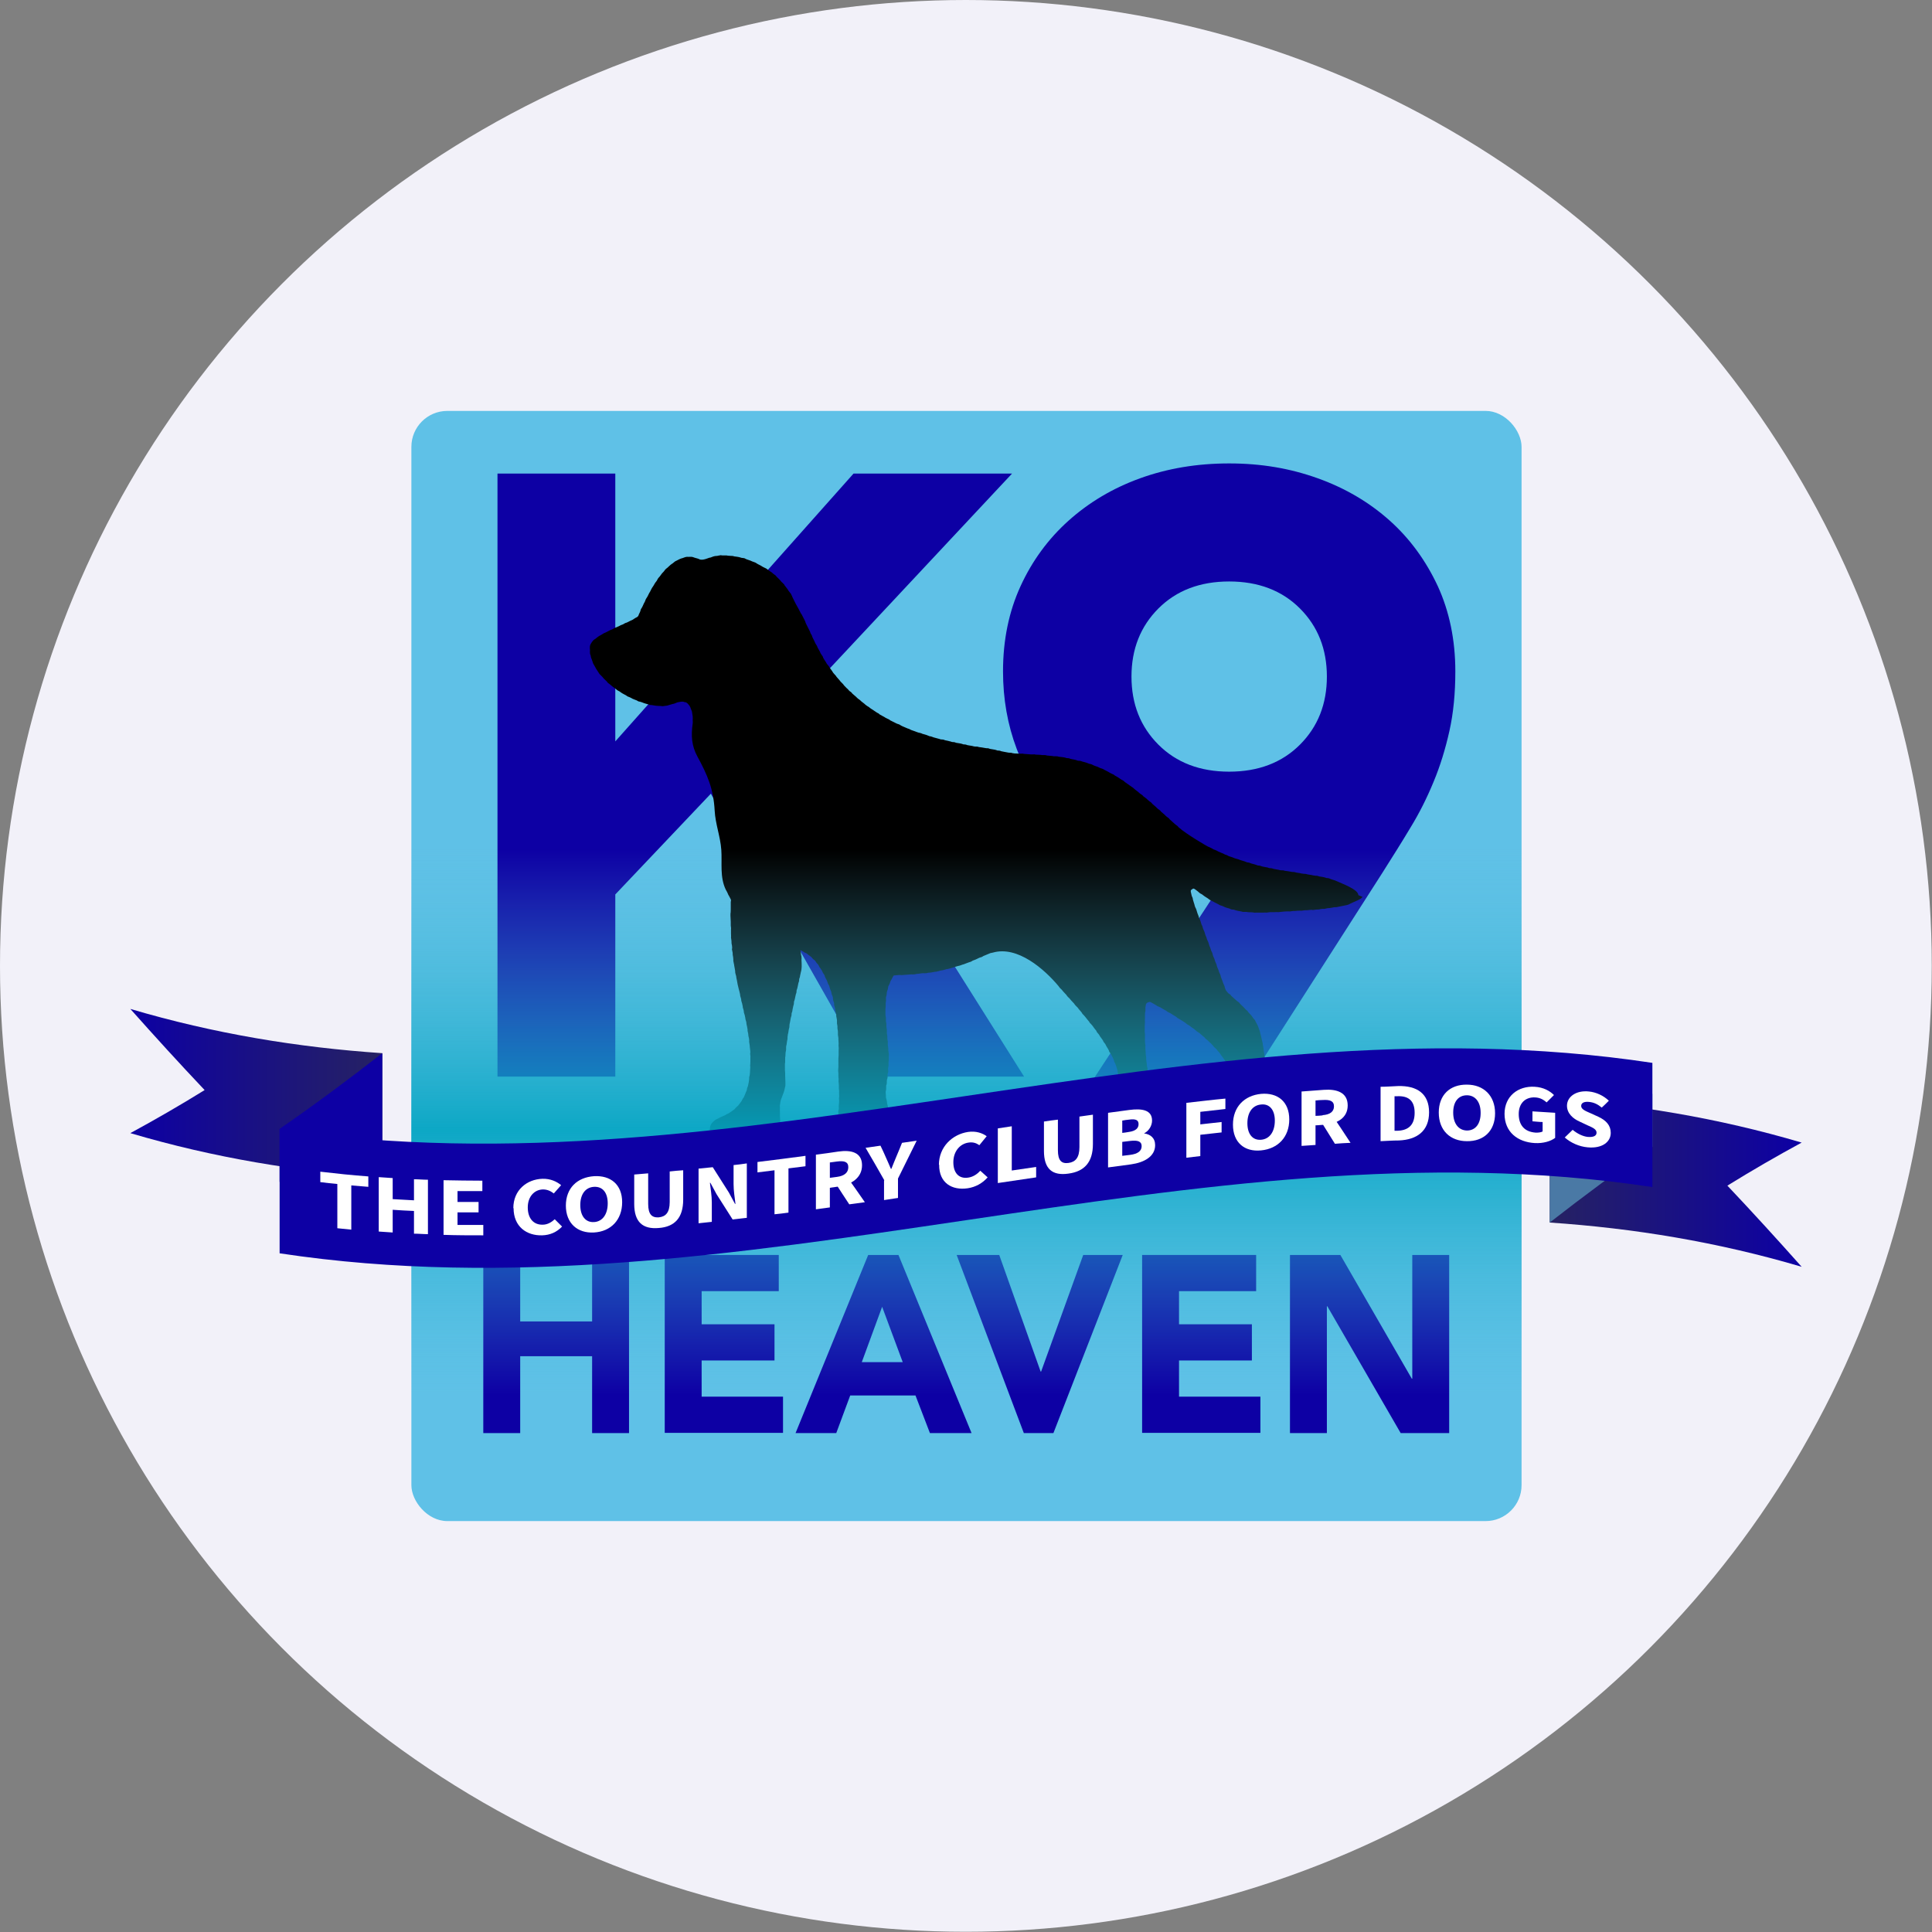 <svg viewBox="0 0 81.67 81.67" xmlns:xlink="http://www.w3.org/1999/xlink" xmlns="http://www.w3.org/2000/svg"><rect x="0" y="0" width="81.67" height="81.67" fill="#808080" stroke="none"/><defs><style>.cls-1{fill:url(#New_Gradient_Swatch-2);}.cls-1,.cls-2,.cls-3,.cls-4,.cls-5,.cls-6,.cls-7,.cls-8,.cls-9{stroke-width:0px;}.cls-2{fill:url(#linear-gradient);mix-blend-mode:multiply;}.cls-3{fill:url(#New_Gradient_Swatch);}.cls-10{isolation:isolate;}.cls-5{fill:#f2f1f9;}.cls-6{fill:#5fc1e7;}.cls-7{fill:#4a79a5;}.cls-8{fill:#0d00a4;}.cls-9{fill:#fff;}</style><linearGradient gradientUnits="userSpaceOnUse" y2="35.66" x2="40.85" y1="58.95" x1="40.85" id="linear-gradient"><stop stop-opacity="0" stop-color="#4abedb" offset="0"></stop><stop stop-opacity=".92" stop-color="#05a5c2" offset=".48"></stop><stop stop-opacity="0" stop-color="#5cc1dc" offset=".99"></stop></linearGradient><linearGradient gradientUnits="userSpaceOnUse" y2="49.99" x2="76.16" y1="49.99" x1="65.51" id="New_Gradient_Swatch"><stop stop-color="#262262" offset="0"></stop><stop stop-color="#0d00a4" offset="1"></stop></linearGradient><linearGradient xlink:href="#New_Gradient_Swatch" y2="46.21" x2="5.51" y1="46.21" x1="16.16" id="New_Gradient_Swatch-2"></linearGradient></defs><g class="cls-10"><g id="Layer_2"><g id="Layer_1-2"><circle r="40.83" cy="40.83" cx="40.83" class="cls-5"></circle><rect ry="1.52" rx="1.52" height="46.93" width="46.93" y="17.37" x="17.39" class="cls-6"></rect><path d="m20.43,53.05h1.56v2.81h3.04v-2.81h1.56v7.53h-1.56v-3.25h-3.04v3.25h-1.56v-7.53Z" class="cls-8"></path><path d="m28.1,53.05h4.82v1.53h-3.26v1.4h3.08v1.53h-3.08v1.53h3.44v1.53h-5v-7.53Z" class="cls-8"></path><path d="m36.69,53.05h1.29l3.09,7.53h-1.76l-.61-1.59h-2.76l-.59,1.59h-1.72l3.07-7.53Zm.6,2.19l-.86,2.34h1.73l-.87-2.34Z" class="cls-8"></path><path d="m40.46,53.05h1.78l1.75,4.93h.02l1.78-4.93h1.67l-2.93,7.53h-1.25l-2.84-7.53Z" class="cls-8"></path><path d="m48.28,53.05h4.82v1.53h-3.26v1.4h3.08v1.53h-3.08v1.53h3.44v1.53h-5v-7.53Z" class="cls-8"></path><path d="m54.53,53.05h2.13l3.02,5.23h.02v-5.23h1.56v7.53h-2.05l-3.1-5.36h-.02v5.36h-1.56v-7.53Z" class="cls-8"></path><path d="m21.03,45.5v-25.48h4.98v11.32l10.07-11.32h6.7l-9.29,9.93,9.8,15.56h-6.45l-6.79-11.96-4.04,4.26v7.7h-4.98Z" class="cls-8"></path><path d="m52.21,36.49c-.29.07-.58.13-.87.18-.29.05-.59.07-.91.07-1.21,0-2.31-.22-3.29-.65-.99-.43-1.83-1.03-2.53-1.77-.7-.75-1.24-1.63-1.63-2.66-.39-1.03-.58-2.12-.58-3.28,0-1.33.25-2.53.74-3.6.49-1.07,1.17-2,2.03-2.77.86-.77,1.86-1.37,3.02-1.79,1.16-.42,2.41-.63,3.77-.63s2.58.21,3.75.63c1.17.42,2.18,1.02,3.04,1.79.86.77,1.53,1.7,2.03,2.77.49,1.07.74,2.28.74,3.6,0,.92-.08,1.76-.25,2.52-.17.76-.39,1.48-.67,2.15-.28.68-.6,1.32-.98,1.94-.37.62-.77,1.25-1.18,1.9l-5.61,8.76h-6.63l6.01-9.16Zm-4.38-7.89c0,1.16.38,2.12,1.14,2.88s1.76,1.14,2.99,1.14,2.23-.38,2.99-1.14c.76-.76,1.14-1.72,1.14-2.88s-.38-2.12-1.14-2.88c-.76-.76-1.76-1.14-2.99-1.14s-2.23.38-2.99,1.14c-.76.76-1.14,1.72-1.14,2.88Z" class="cls-8"></path><path d="m57.42,37.84c0-.25-.73-.5-.91-.59-.08-.04-.18-.06-.26-.09-.05-.02-.02-.02-.11-.04-.04,0-.07,0-.11-.02-.09-.03-.19-.04-.26-.05-.05-.01-.03-.02-.11-.03-.04,0-.07,0-.11-.01-.03,0-.07-.01-.1-.02-.29-.04-.18-.04-.28-.05-.04,0-.07,0-.11-.01-.03,0-.07-.01-.1-.02-.3-.04-.16-.04-.28-.05-.04,0-.07,0-.11-.01-.08-.02-.19-.03-.26-.04-.05-.01-.03-.02-.11-.02-.04,0-.07,0-.11-.01-.03-.01-.06-.02-.09-.02-.3-.05-.16-.05-.28-.06-.04,0-.07,0-.11-.02-.03-.01-.06-.02-.09-.02-.28-.05-.15-.04-.28-.07-.04,0-.07,0-.11-.02-.03-.01-.06-.02-.09-.03-.29-.07-.15-.06-.27-.08-.04,0-.07-.01-.11-.03-.1-.04-.17-.05-.25-.08-.05-.02-.03-.02-.11-.04-.04-.01-.07-.02-.11-.03-.08-.04-.19-.07-.25-.09-.05-.02-.02-.02-.1-.05-.04-.01-.07-.02-.1-.04-.03-.02-.06-.03-.09-.04-.29-.12-.13-.07-.26-.12-.03-.02-.07-.02-.1-.04-.07-.05-.16-.08-.24-.12-.06-.03-.89-.51-1.23-.81-.04-.04-.01-.03-.08-.08-.03-.02-.06-.04-.09-.07-.07-.07-.13-.11-.2-.18-.04-.04,0-.02-.08-.08-.03-.02-.06-.04-.09-.07-.06-.07-.14-.12-.2-.18-.03-.03-.02-.04-.08-.08-.03-.02-.06-.04-.09-.07-.06-.07-.14-.12-.2-.18-.04-.04-.01-.03-.08-.08-.03-.02-.06-.04-.09-.07-.06-.06-.14-.12-.21-.17-.04-.04-.01-.03-.09-.08-.03-.02-.06-.04-.09-.07-.06-.06-.15-.11-.21-.17-.04-.03-.02-.03-.09-.07-.32-.23-.26-.18-.31-.22-.04-.04-.02-.03-.09-.07-.03-.02-.07-.03-.1-.06-.08-.06-.16-.1-.23-.14-.05-.04-.02-.03-.1-.06-.03-.02-.07-.03-.1-.05-.09-.06-.21-.11-.24-.13-.05-.03-.02-.02-.1-.05-.04-.01-.07-.02-.11-.04-.08-.05-.17-.06-.25-.1-.05-.02-.02-.02-.11-.05-.04-.01-.07-.01-.11-.03-.09-.04-.18-.06-.26-.08-.05-.02-.03-.02-.11-.03-.04,0-.07,0-.11-.02-.11-.04-.2-.04-.26-.06-.05-.01-.03-.02-.11-.03-.04,0-.07,0-.11-.02-.06-.02-.19-.03-.27-.04-.05,0-.03-.02-.11-.02-.04,0-.07,0-.11,0-.09-.02-.18-.02-.27-.03-.05,0-.04-.02-.11-.02-.04,0-.07,0-.11,0-.09-.02-.19-.01-.27-.02-.05,0-.03-.02-.11-.01-.04,0-.07,0-.11,0-.09-.01-.19-.01-.27-.02-.05,0-.04-.02-.11-.01-.04,0-.07,0-.11,0-.07-.01-.19,0-.26-.02-.05,0-.03-.02-.11-.02-.04,0-.07,0-.11-.01-.09-.02-.18-.03-.26-.05-.05-.01-.03-.02-.11-.03-.04,0-.07,0-.11-.02-.09-.03-.17-.03-.26-.05-.06-.01-.02-.02-.11-.03-.04,0-.07,0-.11-.01-.09-.02-.19-.03-.26-.04-.05-.01-.03-.02-.11-.02-.04,0-.07,0-.11-.01-.09-.03-.18-.03-.26-.05-.05-.01-.03-.02-.11-.03-.04,0-.07,0-.11-.02-.09-.03-.17-.03-.26-.05-.05-.01-.02-.02-.11-.03-.04,0-.07,0-.11-.02-.1-.03-.17-.04-.26-.06-.05-.02-.02-.02-.11-.03-.04,0-.07,0-.11-.02-.09-.03-.17-.04-.26-.07-.06-.02-.01-.01-.11-.04-.04,0-.07-.01-.11-.03-.09-.04-.18-.06-.25-.08-.05-.02-.02-.02-.11-.04-.04-.01-.07-.01-.11-.03-.09-.04-.18-.06-.25-.09-.05-.02-.03-.02-.1-.05-.04-.01-.07-.02-.11-.04-.06-.03-.18-.07-.24-.11-.04-.02-.03-.03-.1-.05-.03-.01-.07-.02-.1-.04-.07-.04-.17-.08-.24-.12-.05-.03,0-.02-.1-.06-.03-.02-.07-.03-.1-.05-.05-.04-.17-.09-.23-.13-.02-.01-.04-.03-.06-.05-.08-.04-.02,0-.21-.13-.24-.15-.13-.1-.23-.16-.03-.02-.06-.03-.09-.06-.03-.02-.05-.04-.07-.06-.24-.18-.12-.11-.22-.18-.03-.02-.06-.04-.09-.07-.05-.06-.14-.12-.2-.18-.04-.04-.01-.03-.08-.08-.03-.02-.06-.04-.08-.07-.02-.03-.04-.05-.07-.07-.21-.21-.1-.12-.19-.21-.03-.03-.05-.05-.08-.08-.04-.06-.13-.15-.17-.2-.03-.04,0-.02-.07-.09-.02-.03-.05-.05-.07-.08-.02-.03-.04-.06-.05-.08-.18-.24-.08-.13-.16-.23-.02-.03-.05-.05-.07-.09-.04-.08-.1-.15-.14-.23-.02-.04,0-.04-.05-.1-.02-.03-.04-.06-.06-.09-.01-.03-.03-.06-.04-.09-.15-.25-.07-.15-.13-.25-.02-.03-.04-.06-.06-.1-.01-.03-.03-.06-.04-.09-.14-.26-.06-.16-.12-.26-.02-.03-.04-.06-.05-.1-.01-.03-.02-.06-.04-.09-.14-.27-.16-.32-.17-.36,0-.02-.09-.18-.16-.32,0,0-.01-.02-.02-.02-.01-.02-.02-.04-.03-.06-.06-.12-.12-.23-.19-.35-.05-.09-.09-.19-.14-.28-.01-.03-.02-.06-.04-.09-.03-.05,0-.03-.06-.1-.02-.03-.05-.06-.07-.09-.04-.08-.12-.16-.16-.22-.03-.05-.01-.04-.07-.09-.02-.03-.06-.05-.08-.08-.05-.07-.15-.16-.19-.2-.04-.04-.02-.04-.08-.08-.03-.02-.06-.04-.09-.07-.03-.02-.05-.05-.08-.06-.25-.17-.15-.12-.24-.16-.03-.02-.07-.03-.1-.05-.03-.02-.06-.04-.08-.05-.25-.12-.17-.11-.26-.14-.04-.02-.07-.02-.11-.04-.07-.04-.2-.07-.26-.1-.05-.02-.03-.03-.11-.04-.04-.01-.07,0-.11-.02-.08-.03-.21-.04-.27-.05-.06-.01-.02-.02-.12-.02-.23-.01-.12-.01-.21-.02-.06,0-.12,0-.17,0-.05,0-.06-.02-.12,0-.04,0-.08.02-.12.02-.11,0-.19.04-.27.07-.05.01-.04,0-.11.03-.29.11-.35.04-.4.02-.29-.07-.18-.09-.43-.08-.06,0-.03-.01-.12.01-.07.02-.07.03-.11.04-.1.02-.2.08-.26.11-.06.03-.05.02-.1.06-.03.02-.05.05-.09.07-.07.04-.17.15-.21.18-.06.05-.03.01-.09.08-.02.03-.04.06-.07.09-.07.06-.13.17-.17.21-.03.04-.03.02-.07.09-.02.03-.03.07-.06.1-.07.08-.09.15-.15.23-.03.05-.02.02-.06.1-.02.03-.03.07-.05.1-.05.07-.09.18-.13.24-.03.05-.02.02-.06.1-.01.03-.02.07-.04.1-.05.08-.08.18-.12.24-.02.05-.03.02-.05.1-.01.04-.02.07-.04.11-.04.07-.05.12-.06.14-.08.08-.06.04-.15.1-.03.02-.06.04-.09.06-.03.01-.06.03-.09.04-.26.14-.16.06-.26.12-.03.02-.06.04-.1.05-.03.01-.06.02-.09.04-.26.13-.17.06-.26.12-.03.02-.06.04-.1.05-.03.01-.06.02-.09.04-.3.16-.17.07-.26.13-.03.02-.06.04-.1.06-.09.04-.19.13-.23.16-.04.03-.04.01-.1.08-.03.03-.05.07-.07.1-.07.1-.06.18-.05.3,0,.07-.01.03,0,.12,0,.04.02.08.03.11,0,.05.03.13.05.17.06.16.04.14.06.17.01.03.07.11.08.14.02.05.07.12.09.15.11.16.07.12.1.15.01.01.09.09.11.11.03.04.09.11.12.13.1.09.09.1.12.13.01.01.09.06.12.09.07.07.17.13.22.17.02.02.04.04.06.05.02.02.11.05.13.08.04.03.11.07.15.09.14.07.11.07.15.09.02.01.11.04.14.06.09.06.19.08.25.11.02.01.04.03.07.04.03,0,.12.03.15.04.06.03.11.04.17.06.16.04.13.05.17.05.04,0,.12.01.16.02.06.01.12.02.18.02.2,0,.14.03.28,0,.06-.01.08,0,.16-.03.04-.01.13-.04.17-.05.05-.01.03,0,.11-.03.03-.01.06-.03.1-.04.07-.01.12-.03.2-.03.09,0,.06.02.1.02.1,0,.17.11.21.16.07.13.03.08.06.14.05.13.03.03.07.3.01.15,0,.1,0,.16,0,.02.01.1,0,.15-.07.5-.05.93.2,1.39.43.79.68,1.37.73,2.29.03.56.24,1.09.28,1.65s-.07,1.15.19,1.69c.02.04.06.1.07.13.02.06.05.11.08.16.11.19.06.16.06.23,0,.03,0,.11,0,.15,0,.06,0,.11,0,.18,0,.25-.03,0,0,.5,0,.15,0,.13,0,.17,0,.02.02.11.01.15,0,.06,0,.11,0,.18.01.15,0,.13,0,.17,0,.02.02.11.02.15,0,.06,0,.11.02.18.02.16,0,.13,0,.17,0,.03.03.12.03.15,0,.06,0,.1.02.18.02.16,0,.13.01.17.07.32,0,.01.06.32.03.15.01.13.02.17,0,.02.03.11.04.15,0,.05.02.12.03.17.03.14.02.14.03.17.08.31.01.07.08.32.04.16.02.13.03.17,0,.02.04.11.04.15,0,.06.02.1.04.17.04.16.02.12.03.17,0,.02.04.11.04.15,0,.06.02.11.04.17.04.16.02.12.03.17,0,.02.04.11.04.15,0,.06.02.12.03.17.03.14.02.13.02.17,0,.03.03.11.03.15,0,.07.02.13.03.17.02.16,0,.13.01.17.05.28,0,.02.04.32.02.15,0,.12,0,.17,0,.03.02.11.01.15,0,.07,0,.11,0,.17,0,.14-.01.13-.01.17,0,.02.01.1,0,.15-.01.08,0,.13-.01.17-.01.16-.02.12-.03.17,0,0,0,.11-.01.15,0,.03-.02.12-.03.17-.03.15-.04.1-.05.16,0,.02-.01.09-.04.14-.02.04-.07.18-.1.24-.03.05-.02.01-.06.09-.04.07.01.02-.18.26-.06.06-.06.05-.09.08,0,0-.05.06-.06.07-.02.02-.21.15-.26.18-.05.03-.03,0-.1.05-.03.02-.06.04-.1.05-.08.03-.13.06-.25.12-.03.02-.06.02-.11.06-.19.15-.21.22-.23.41-.01.1.06.25.13.31.05.05.1.07.17.1.06.03.04.03.12.05.04,0,.08,0,.12.02.1.03.2.02.28.03.06,0,.03.01.12,0,.04,0,.07,0,.11,0,.09,0,.19,0,.27,0,.06,0,.03.01.12,0,.04,0,.07-.01.11,0,.09,0,.2,0,.27,0,.05,0,.05.01.12,0,.04,0,.07-.02.11-.02.08,0,.19-.03.27-.05.06-.01.05,0,.12-.03.04-.02.05-.03.11-.05.09-.03.18-.11.23-.18.05-.05.05-.04.08-.1.02-.04.02-.06.05-.12.03-.06.04-.13.05-.18.02-.17.02-.14.02-.18,0-.04-.01-.13-.01-.16,0-.06,0-.11,0-.18-.01-.13,0-.13,0-.17,0-.02-.01-.11,0-.14.01-.07.02-.16.05-.25.02-.04.01-.02.04-.1.07-.2.08-.17.12-.38.01-.06.02-.03.02-.12,0-.04,0-.08,0-.12,0-.1-.01-.21-.01-.27,0-.06,0-.03,0-.12,0-.04-.01-.07-.01-.11,0-.07,0-.2,0-.26,0-.03.01-.05.01-.08,0,0,0-.11,0-.15,0-.03,0-.07.01-.1.01-.28.02-.15.03-.28,0-.04,0-.07,0-.11,0-.03.01-.07.02-.1.03-.26.04-.18.04-.28,0-.04,0-.07.01-.11,0-.03.01-.07.02-.1.04-.29.04-.15.05-.28,0-.04,0-.07.01-.11,0-.03.02-.06.02-.1.05-.3.05-.16.06-.28,0-.04,0-.07.02-.11.01-.03.02-.06.02-.1.05-.27.05-.17.06-.28,0-.04,0-.07.02-.11.03-.09.04-.19.06-.26.01-.06.02-.02.03-.11,0-.04,0-.07.02-.11.03-.08.04-.19.06-.26.01-.05.02-.03.03-.11,0-.04,0-.07.02-.11.01-.03.02-.06.02-.09.06-.29.05-.18.06-.28.02-.11,0-.38,0-.4,0-.06.01-.04,0-.12,0-.04-.02-.07-.02-.11-.01-.18-.06-.19.02-.15.06.02.08.05.12.07.03.02.08.03.11.05.03.03.03.04.11.09.1.07.08.06.12.11.03.04.05.05.08.07.07.06.05.06.08.1.06.08.06.06.1.12.03.05.03.08.07.12.09.13.07.1.1.17.02.05.06.09.08.13.02.05.02.08.05.13.01.03.05.08.06.11,0,.02.01.04.02.06.02.08.04.09.07.15.02.05.02.09.04.14.01.03.04.09.05.12,0,.02,0,.04.01.06,0,.05.04.1.05.15.02.05,0,.08.02.14,0,.03.03.09.04.12,0,.02,0,.04,0,.07,0,.04.03.11.04.16.01.06,0,.08.02.14,0,.03.03.09.03.12,0,.02,0,.04,0,.07.02.13.02.08.03.16,0,.06,0,.09,0,.14,0,.03.02.09.02.12,0,.02,0,.04,0,.07,0,.07.02.1.02.16,0,.06,0,.08,0,.14,0,.03.02.09.02.13,0,.02,0,.04,0,.07,0,.05.01.11.01.16,0,.06-.01.08,0,.14,0,.03.01.1,0,.13,0,.02,0,.04,0,.07,0,.06,0,.11,0,.16,0,.06-.01.08-.01.14,0,.03,0,.1,0,.13,0,.02,0,.04,0,.07,0,.07,0,.1,0,.16,0,.06-.01.09-.01.14,0,.03.01.1.01.13,0,.02,0,.04,0,.07,0,.05,0,.11.01.16,0,.06-.01.09,0,.14,0,.03.01.1.01.13,0,.02,0,.04,0,.07,0,.06,0,.11.01.16,0,.05,0,.08,0,.14,0,.03.01.1,0,.13,0,.05-.01.05,0,.15,0,.11,0,.09-.01.17-.01.06,0,.12,0,.17,0,.02-.01.05-.02.07-.01.06,0,.1,0,.15,0,.06-.02.08-.03.14,0,.03,0,.1-.01.12-.02.06-.01,0-.04.14-.03.16-.04.11-.07.2-.04.11-.02.09-.08.17-.01.02-.05.09-.08.12-.05.05-.06.05-.1.08-.11.1-.06.05-.22.12-.13.06-.1.02-.27.07-.19.06-.12-.03-.35.16-.1.1-.08.14-.1.23-.02.1-.03.1,0,.25.03.13,0,.16.19.34.04.04.09.06.15.08.05.02.09.05.14.06.03,0,.1.02.13.02.02,0,.04.02.07.02.04.02.12.01.17.02.06,0,.09.02.14.03.03,0,.1,0,.13,0,.02,0,.04,0,.07.01.08,0,.1,0,.17,0,.06,0,.09.01.14.01.03,0,.1-.01.13-.01.02,0,.04,0,.07,0,.1,0,.09-.01.17-.02.06,0,.09,0,.15,0,.03,0,.1-.02.13-.03.02,0,.05,0,.07,0,.05,0,.11-.03.16-.04.07-.02.09-.01.15-.03.02,0,.19-.1.2-.11.03-.03.03-.02.04-.05.03-.08.02-.07.04-.13.02-.06.04-.07.06-.13,0-.03.02-.09.03-.12,0-.02.02-.04.03-.06.03-.07.02-.1.04-.16.02-.05.04-.08.06-.13,0-.03.02-.09.03-.12,0-.02.02-.04.03-.06.02-.03.03-.12.04-.16.02-.06.04-.07.06-.13,0-.03.02-.09.03-.12,0-.02.02-.04.03-.06.03-.07.02-.1.04-.16.02-.06.04-.07.06-.13,0-.03.02-.09.03-.12,0-.02.02-.04.03-.06.02-.04.03-.11.04-.16.05-.17.01-.2,0-.3,0-.02,0-.05,0-.07-.02-.11-.02-.08-.04-.16-.01-.05,0-.08-.02-.14,0-.03-.03-.09-.03-.12,0-.02,0-.04,0-.06,0-.09-.01-.1-.01-.16,0-.05.02-.08.02-.14,0-.03,0-.09,0-.13,0-.02.01-.04.02-.06.02-.14,0-.08.01-.16,0-.06.03-.09.03-.14,0-.03,0-.1,0-.13,0-.02.01-.04.02-.06.02-.14,0-.07,0-.17,0-.06.02-.08.02-.14,0-.03,0-.1,0-.13,0-.02,0-.04.01-.07,0-.06,0-.11,0-.17,0-.06.01-.09,0-.14,0-.03-.02-.1-.02-.13,0-.02,0-.04,0-.07,0-.04-.02-.12-.02-.16,0-.05,0-.1,0-.14,0-.03-.02-.09-.02-.13,0-.02,0-.04,0-.07,0-.08-.02-.1-.02-.16,0-.06,0-.09,0-.14,0-.03-.02-.09-.02-.13,0-.02,0-.04,0-.07,0-.09-.01-.09-.02-.16,0-.06,0-.09,0-.14,0-.03-.02-.09-.02-.13,0-.02,0-.04,0-.07,0-.05,0-.11,0-.16,0-.06.01-.08.01-.14,0-.03,0-.09,0-.13,0-.02.01-.04.01-.06.01-.04,0-.11,0-.16,0-.05.03-.08.03-.14.01-.07,0-.1.04-.19.02-.05.02-.1.03-.15.02-.05.04-.07.06-.12.06-.16.01-.07.08-.18.03-.05.05-.11.07-.13.03-.05.01-.03.1-.04.28-.03.18,0,.29-.01.04,0,.07-.01.11-.01.09,0,.19-.02.27-.02.06,0,.04.01.12,0,.04,0,.07-.02.11-.02.08,0,.19-.03.27-.03.05,0,.04.01.12,0,.04,0,.07-.02.11-.02.1,0,.18-.03.27-.04.05,0,.04,0,.11-.02.04,0,.07-.02.11-.03.11-.01.19-.04.26-.06.05-.01.03,0,.11-.02.2-.06.11-.03.2-.06.28-.09.16-.04.28-.08.04-.01.07-.03.11-.04.03,0,.06-.02.09-.03.31-.12.17-.05.27-.1.03-.02.06-.04.1-.05.1-.03.17-.08.25-.11.05-.02.04,0,.11-.04.03-.02.06-.04.1-.05.06-.02.2-.09.24-.1.04-.01.02,0,.1-.02,1.04-.3,2.18.7,2.78,1.42.03.04.02.04.07.09.03.03.06.05.08.08.05.07.13.14.18.2.03.04.01.03.07.09.03.03.06.05.08.08.06.08.12.13.18.2.03.04,0,.02.07.09.03.03.05.05.08.08.05.08.12.14.17.21.03.04,0,.03.07.09.02.03.05.05.07.08.05.07.13.16.17.21.03.04,0,.03.07.09.02.03.05.05.07.08.05.08.12.16.16.21.03.05,0,.03.06.1.02.03.05.05.07.09.04.08.11.15.15.22.03.04,0,.03.06.1.02.03.05.06.06.09.04.09.1.16.13.23.02.04,0,.04.05.1.02.03.04.06.06.09.03.07.09.17.11.24,0,.02.01.05.02.07.05.1.02.01.09.22.08.27.03.14.06.27.02.1.01.05.02.2,0,.29-.01.17,0,.28,0,.11.01.04-.02.19-.03.13-.08.14-.11.16-.1.1-.06.06-.19.13-.25.15-.19.09-.26.15-.03.03-.09.1-.12.15-.03.05-.03.15-.03.15,0,.03,0,.17.02.19.01.05.09.15.09.15.03.05.07.09.15.13.21.12.24.08.33.11.06.02.11.02.18.02.19,0,.13.02.17.01.03,0,.12-.01.15,0,.09,0,.15,0,.18,0,.17-.02.14,0,.18-.01.06-.01.11-.03.15-.04.09-.02.1-.03.18-.07.01,0,.15-.09.16-.11.05-.06.15-.21.16-.32.04-.2.04-.17.04-.18,0-.03,0-.13,0-.16,0-.05,0-.14,0-.18-.02-.16,0-.13,0-.18,0-.03-.03-.12-.03-.15,0-.06-.02-.11-.03-.17-.04-.16-.02-.13-.03-.17,0-.03-.04-.1-.04-.15,0-.05-.02-.1-.03-.17-.03-.14-.02-.13-.02-.17,0-.03-.03-.1-.03-.15,0-.06-.01-.1-.02-.17-.02-.15,0-.13-.01-.17,0-.01-.02-.11-.02-.15,0-.05,0-.09-.01-.17-.01-.15,0-.13,0-.17,0-.01-.02-.11-.02-.15,0-.07,0-.12,0-.17,0-.15,0-.13,0-.17,0-.03-.02-.11-.01-.15,0-.06,0-.11,0-.17,0-.16.01-.12.01-.17,0-.02-.01-.11,0-.15,0-.06,0-.11,0-.17,0-.15.02-.12.02-.17,0-.02,0-.11,0-.15.02-.08.01-.12.03-.14.03-.06.07-.06.09-.07.09-.03.07-.02.24.07.13.07.11.07.14.09.01,0,.1.04.14.06.05.03.09.06.15.09.14.07.1.07.14.09.25.13,0-.01.28.16.14.08.1.07.14.1.35.2.39.25.41.27.02.01.1.05.13.08.06.05.08.06.14.1.11.08.09.08.13.11.23.16,0-.02.26.2.12.09.09.09.12.12.12.1-.04-.06.24.21.1.1.09.1.11.13.02.02.08.07.11.1.04.06.08.1.11.13.09.11.07.11.1.14.24.31.25.38.26.41.08.12.08.15.11.21.1.22.06.17.08.23.07.15.04.12.09.3.03.1.01.13.02.16,0,0,.03.1.03.14,0,.06,0,.14.01.21,0,.06-.01.07-.02.15,0,.03,0,.07-.02.1-.11.29-.11.21-.17.31-.02.03-.04.06-.06.08-.08.07-.13.13-.19.17-.04.03-.03,0-.09.07-.03.02-.05.05-.08.07-.07.04-.13.1-.22.17-.06.04-.04.01-.09.08-.01.01-.1.12-.11.14-.06.1-.06.17-.05.25,0,.02,0,.05.02.11.09.17.17.23.34.29.05.02.03.03.12.04.31.05.28.03.39.04.06,0,.03.02.12,0,.04,0,.07-.01.11,0,.1,0,.18-.01.27-.01.05,0,.04,0,.12,0,.04,0,.07-.02.11-.02.11,0,.2-.04.27-.05.06-.01.04,0,.12-.03.28-.12.21-.09.36-.19.05-.04.04,0,.13-.13.07-.1.08-.09.16-.31.03-.07.02-.04.03-.12,0-.04,0-.08.01-.12.02-.09.01-.2.02-.27,0-.06.02-.03,0-.12,0-.04-.01-.08-.01-.12,0-.1-.03-.19-.04-.27-.01-.05,0-.03-.02-.12-.01-.04-.03-.07-.03-.11-.01-.1-.05-.18-.07-.26,0-.05,0-.04-.02-.11,0-.04-.02-.07-.03-.11,0-.11-.03-.21-.03-.26,0-.06.01-.04,0-.12,0-.04-.02-.07-.02-.11,0-.09-.03-.19-.04-.27,0-.06.01-.03-.01-.11,0-.04-.02-.07-.02-.11,0-.1-.03-.19-.04-.26,0-.05,0-.04-.01-.11,0-.04-.02-.07-.02-.11,0-.09-.03-.19-.04-.27,0-.05,0-.04-.02-.11-.1-.44-.03-.15-.09-.38-.01-.06,0-.02-.03-.11-.01-.04-.03-.07-.04-.11-.03-.1-.08-.17-.12-.25-.02-.04-.02-.06-.06-.1-.02-.03-.05-.05-.07-.09-.05-.08-.12-.14-.18-.21-.04-.04,0-.03-.08-.09-.03-.03-.06-.05-.08-.08-.06-.07-.14-.13-.19-.19-.04-.04-.01-.03-.08-.08-.03-.02-.06-.04-.09-.07-.06-.06-.14-.12-.2-.18-.04-.04,0-.03-.08-.08-.03-.02-.06-.04-.08-.07-.01-.02-.04-.05-.06-.07,0,0,0-.01-.02-.04-.06-.15-.03-.12-.05-.16-.01-.03-.05-.1-.06-.14-.02-.06-.03-.09-.06-.16-.06-.15-.03-.12-.05-.16,0-.02-.05-.1-.06-.14-.01-.05-.03-.1-.06-.16-.06-.15-.03-.12-.05-.16-.01-.03-.05-.1-.06-.14-.01-.06-.03-.11-.06-.16-.06-.15-.03-.12-.05-.16,0-.02-.05-.1-.06-.14-.02-.06-.03-.11-.06-.16-.05-.14-.03-.12-.05-.16,0-.02-.05-.1-.06-.14-.01-.05-.03-.1-.06-.16-.05-.14-.03-.12-.05-.16-.01-.03-.05-.1-.06-.14-.01-.06-.03-.11-.06-.16-.05-.15-.03-.12-.05-.16,0-.02-.05-.1-.06-.14-.01-.06-.04-.11-.06-.17-.05-.14-.03-.12-.05-.16,0-.02-.05-.1-.06-.14-.01-.06-.03-.1-.05-.17-.05-.15-.03-.12-.04-.16,0-.03-.05-.1-.05-.14-.01-.06-.02-.07-.03-.13-.02-.09.02-.09.04-.11.07-.06.09-.04.16.01.2.15.1.09.2.16.03.02.07.03.1.06.03.02.05.04.08.06.26.16.16.12.24.16.19.1.11.06.19.1.09.05.11.05.16.08.05.03.03.03.1.05.04.01.07.02.11.04.06.04.23.08.26.09.04.02.04.03.11.04.04,0,.07,0,.11.02.08.03.22.05.27.06.05.01.04.02.11.02.04,0,.07,0,.11,0,.08.02.2.01.27.02.04,0,.05.02.12.01.04,0,.07,0,.11,0,.06,0,.08,0,.18,0,.16-.01.12,0,.17,0,.03,0,.11-.02.15-.02.06,0,.11,0,.17,0,.16-.01.12,0,.17,0,.43-.05.46-.03.49-.03.03,0,.11-.02.15-.02.06,0,.11,0,.17-.01.16-.01.13,0,.17,0,.03,0,.11-.02.15-.02.06,0,.12,0,.17-.01.16-.02.13,0,.17,0,.02,0,.11-.02.15-.02.07,0,.12,0,.17-.02.16-.02.12,0,.17-.01.03,0,.11-.03.15-.03.1,0,.2-.03.27-.04.03,0,.05,0,.08,0,.53-.11.46-.08.59-.15.13-.07.51-.2.51-.29Z" class="cls-4"></path><rect height="23.29" width="46.93" y="35.66" x="17.39" class="cls-2"></rect><path d="m76.16,53.55c-3.55-1.05-7.1-1.63-10.65-1.87v-5.25c3.55.24,7.1.82,10.65,1.87-1.05.57-2.09,1.17-3.14,1.82,1.05,1.11,2.09,2.25,3.14,3.43Z" class="cls-3"></path><path d="m5.51,42.65c3.55,1.05,7.1,1.63,10.65,1.87v5.25c-3.55-.24-7.1-.82-10.65-1.87,1.05-.57,2.09-1.17,3.14-1.82-1.05-1.11-2.09-2.25-3.14-3.43Z" class="cls-1"></path><path d="m11.82,49.96c1.45.22,2.89.37,4.34.47v-5.91c-1.45,1.13-2.89,2.2-4.34,3.2v2.24Z" class="cls-8"></path><path d="m69.85,46.24c-1.45-.22-2.89-.37-4.34-.47v5.91c1.45-1.13,2.89-2.2,4.34-3.2,0-.75,0-1.49,0-2.24Z" class="cls-7"></path><path d="m69.85,50.18c-19.34-2.93-38.68,5.73-58.03,2.8v-5.25c19.34,2.93,38.68-5.73,58.03-2.8,0,1.75,0,3.5,0,5.25Z" class="cls-8"></path><path d="m14.26,50.05c-.24-.02-.48-.05-.72-.08,0-.15,0-.29,0-.44.68.08,1.35.15,2.03.2v.44c-.24-.02-.48-.04-.72-.06,0,.62,0,1.24,0,1.87-.2-.02-.39-.04-.59-.06v-1.87Z" class="cls-9"></path><path d="m16.01,49.76c.2.01.39.03.59.04v.89c.3.02.6.03.9.05v-.89c.2,0,.39.02.59.02,0,.77,0,1.53,0,2.3-.2,0-.39-.02-.59-.02v-.96c-.3-.01-.6-.03-.9-.05v.96c-.2-.01-.39-.03-.59-.04,0-.77,0-1.53,0-2.3Z" class="cls-9"></path><path d="m18.75,49.89c.55.01,1.09.02,1.64.02v.44c-.35,0-.7,0-1.05,0v.46c.3,0,.59,0,.89,0v.44c-.3,0-.59,0-.89,0v.53c.36,0,.72,0,1.09,0v.44c-.56,0-1.12,0-1.68-.02,0-.77,0-1.54,0-2.3Z" class="cls-9"></path><path d="m21.7,51.07c0-.76.57-1.22,1.23-1.24.34-.01.61.12.79.27-.1.12-.21.23-.31.35-.13-.1-.27-.17-.46-.17-.36.01-.64.3-.64.76,0,.47.25.74.63.73.21,0,.38-.11.51-.23.1.1.21.21.31.31-.22.23-.5.36-.84.37-.66.02-1.21-.37-1.21-1.15Z" class="cls-9"></path><path d="m23.92,50.97c0-.75.48-1.2,1.19-1.25.7-.04,1.19.35,1.19,1.1,0,.75-.48,1.24-1.19,1.28-.7.04-1.19-.39-1.19-1.14Zm1.77-.1c0-.46-.22-.72-.58-.7-.36.02-.58.31-.58.77,0,.46.22.74.58.72.36-.02.58-.33.58-.79Z" class="cls-9"></path><path d="m26.81,50.89v-1.24c.2-.02.39-.03.59-.05v1.29c0,.45.16.59.45.57.29-.03.46-.2.46-.65v-1.29c.19-.02.38-.04.57-.05v1.24c0,.77-.36,1.15-1.03,1.2-.68.06-1.04-.25-1.04-1.02Z" class="cls-9"></path><path d="m29.53,49.4c.2-.02.4-.04.6-.06.23.36.45.71.68,1.07.09.16.17.32.26.48,0,0,.01,0,.02,0-.03-.24-.08-.56-.08-.83v-.81c.19-.02.37-.04.56-.07v2.3c-.2.02-.4.05-.6.07-.23-.36-.45-.71-.68-1.07-.09-.16-.17-.32-.26-.48,0,0-.01,0-.02,0,.03.25.08.55.08.83v.82c-.19.02-.37.04-.56.06v-2.3Z" class="cls-9"></path><path d="m32.74,49.47c-.24.03-.48.06-.72.09,0-.15,0-.29,0-.44.68-.08,1.35-.17,2.03-.26,0,.15,0,.29,0,.44-.24.03-.48.06-.72.09,0,.62,0,1.24,0,1.87-.2.03-.39.05-.59.07,0-.62,0-1.24,0-1.87Z" class="cls-9"></path><path d="m34.49,48.81c.31-.04.63-.08.94-.13.55-.08,1.01.03,1.01.58,0,.53-.45.82-1.01.9-.12.02-.23.03-.35.05v.83c-.2.03-.39.05-.59.08v-2.3Zm.89.94c.31-.04.48-.18.48-.41,0-.23-.17-.28-.48-.24-.1.01-.2.03-.3.04v.65c.1-.01.2-.03.3-.04Zm-.06.28c.14-.13.27-.26.41-.39.28.39.56.79.83,1.18-.22.03-.44.06-.66.09-.19-.29-.39-.59-.58-.89Z" class="cls-9"></path><path d="m37.38,49.89c-.26-.46-.52-.91-.79-1.37.21-.03.42-.06.63-.09.08.17.16.33.23.5.07.16.14.31.21.48,0,0,.01,0,.02,0,.07-.19.15-.36.22-.54.08-.19.16-.38.23-.56.21-.03.41-.06.62-.09-.26.53-.52,1.06-.79,1.6v.82c-.2.03-.39.06-.59.09v-.82Z" class="cls-9"></path><path d="m39.69,49.24c0-.76.57-1.29,1.23-1.39.34-.05.61.05.79.18-.1.13-.21.25-.31.38-.13-.09-.27-.14-.46-.11-.36.05-.64.37-.64.83,0,.47.25.71.63.65.21-.03.38-.15.51-.29.1.09.21.19.31.28-.22.25-.51.41-.84.46-.66.1-1.22-.22-1.21-1Z" class="cls-9"></path><path d="m42.18,47.7c.2-.03.39-.06.59-.09v1.87c.34-.05.69-.1,1.03-.15,0,.15,0,.29,0,.44-.54.08-1.08.16-1.62.24,0-.77,0-1.53,0-2.3Z" class="cls-9"></path><path d="m44.13,48.65v-1.24c.2-.03.39-.06.59-.08,0,.43,0,.86,0,1.29,0,.45.16.58.45.54.29-.04.46-.22.46-.67,0-.43,0-.86,0-1.29.19-.03.38-.05.57-.08v1.24c0,.77-.36,1.16-1.03,1.25-.68.1-1.04-.19-1.04-.96Z" class="cls-9"></path><path d="m46.85,47.04c.3-.04.6-.08.89-.12.54-.07.96,0,.96.45,0,.21-.13.44-.34.54h0c.27.04.47.19.47.5,0,.47-.45.73-1.02.81-.32.04-.65.09-.97.13v-2.3Zm.87.81c.29-.04.41-.16.41-.33,0-.18-.13-.23-.41-.19-.09.01-.19.02-.28.04v.52c.09-.01.18-.02.28-.04Zm.05.97c.32-.04.49-.16.49-.37,0-.2-.16-.26-.49-.22-.11.01-.22.03-.33.04v.59c.11-.01.22-.03.33-.04Z" class="cls-9"></path><path d="m50.15,46.62c.55-.06,1.1-.13,1.65-.18v.44c-.35.04-.7.08-1.06.12v.53c.3-.03.6-.07.9-.1v.44c-.3.03-.6.07-.9.1v.9c-.2.02-.39.05-.59.07v-2.3Z" class="cls-9"></path><path d="m52.12,47.54c0-.75.48-1.23,1.19-1.3.7-.06,1.19.33,1.19,1.08,0,.75-.48,1.24-1.19,1.31-.7.07-1.19-.33-1.19-1.09Zm1.77-.17c0-.46-.23-.72-.58-.68-.36.03-.58.33-.58.79,0,.46.22.73.58.7.36-.03.58-.34.58-.81Z" class="cls-9"></path><path d="m55.02,46.14c.31-.02.63-.05.94-.07.55-.04,1.01.11,1.01.66,0,.53-.45.78-1.01.82-.12,0-.23.02-.35.02v.83c-.2.01-.39.03-.59.04v-2.3Zm.89,1c.31-.02.48-.15.48-.37,0-.23-.17-.29-.48-.27-.1,0-.2.01-.3.02v.65c.1,0,.2-.01.3-.02Zm-.06.28c.14-.12.27-.24.41-.36.28.42.56.83.83,1.25-.22.01-.44.02-.66.04-.19-.31-.39-.62-.58-.93Z" class="cls-9"></path><path d="m58.36,45.94c.25,0,.49-.02.74-.03.8-.02,1.31.32,1.31,1.11,0,.79-.51,1.16-1.28,1.19-.26,0-.51.02-.77.03,0-.77,0-1.53,0-2.3Zm.7,1.86c.44-.01.74-.21.74-.76,0-.55-.3-.72-.74-.7-.04,0-.07,0-.11,0v1.46s.07,0,.11,0Z" class="cls-9"></path><path d="m60.82,47.03c0-.75.48-1.19,1.19-1.18.7,0,1.19.46,1.19,1.21,0,.75-.48,1.19-1.19,1.18-.7,0-1.19-.45-1.19-1.21Zm1.77.01c0-.46-.23-.74-.58-.74-.36,0-.58.27-.58.73,0,.46.22.75.58.76.36,0,.58-.28.58-.74Z" class="cls-9"></path><path d="m63.6,47.09c0-.76.58-1.19,1.27-1.15.38.02.65.18.82.35-.1.1-.21.21-.31.31-.13-.11-.27-.2-.49-.21-.4-.02-.69.24-.69.7,0,.47.24.76.73.79.1,0,.21-.01.28-.05v-.4c-.14,0-.29-.02-.43-.03v-.42c.32.02.64.04.96.06,0,.35,0,.71,0,1.06-.18.14-.5.24-.86.22-.72-.04-1.28-.46-1.28-1.24Z" class="cls-9"></path><path d="m66.14,48.09c.11-.11.23-.22.34-.33.19.16.43.28.64.3.25.02.37-.05.37-.18,0-.14-.15-.21-.38-.31-.11-.05-.23-.11-.34-.16-.27-.12-.53-.34-.53-.67,0-.38.39-.66.93-.6.3.03.61.17.84.39-.1.1-.2.2-.3.29-.17-.14-.33-.22-.54-.24-.2-.02-.33.04-.33.17,0,.14.17.21.4.31.11.05.22.1.33.15.32.15.52.36.52.68,0,.38-.36.67-.98.61-.34-.03-.7-.18-.97-.42Z" class="cls-9"></path></g></g></g></svg>